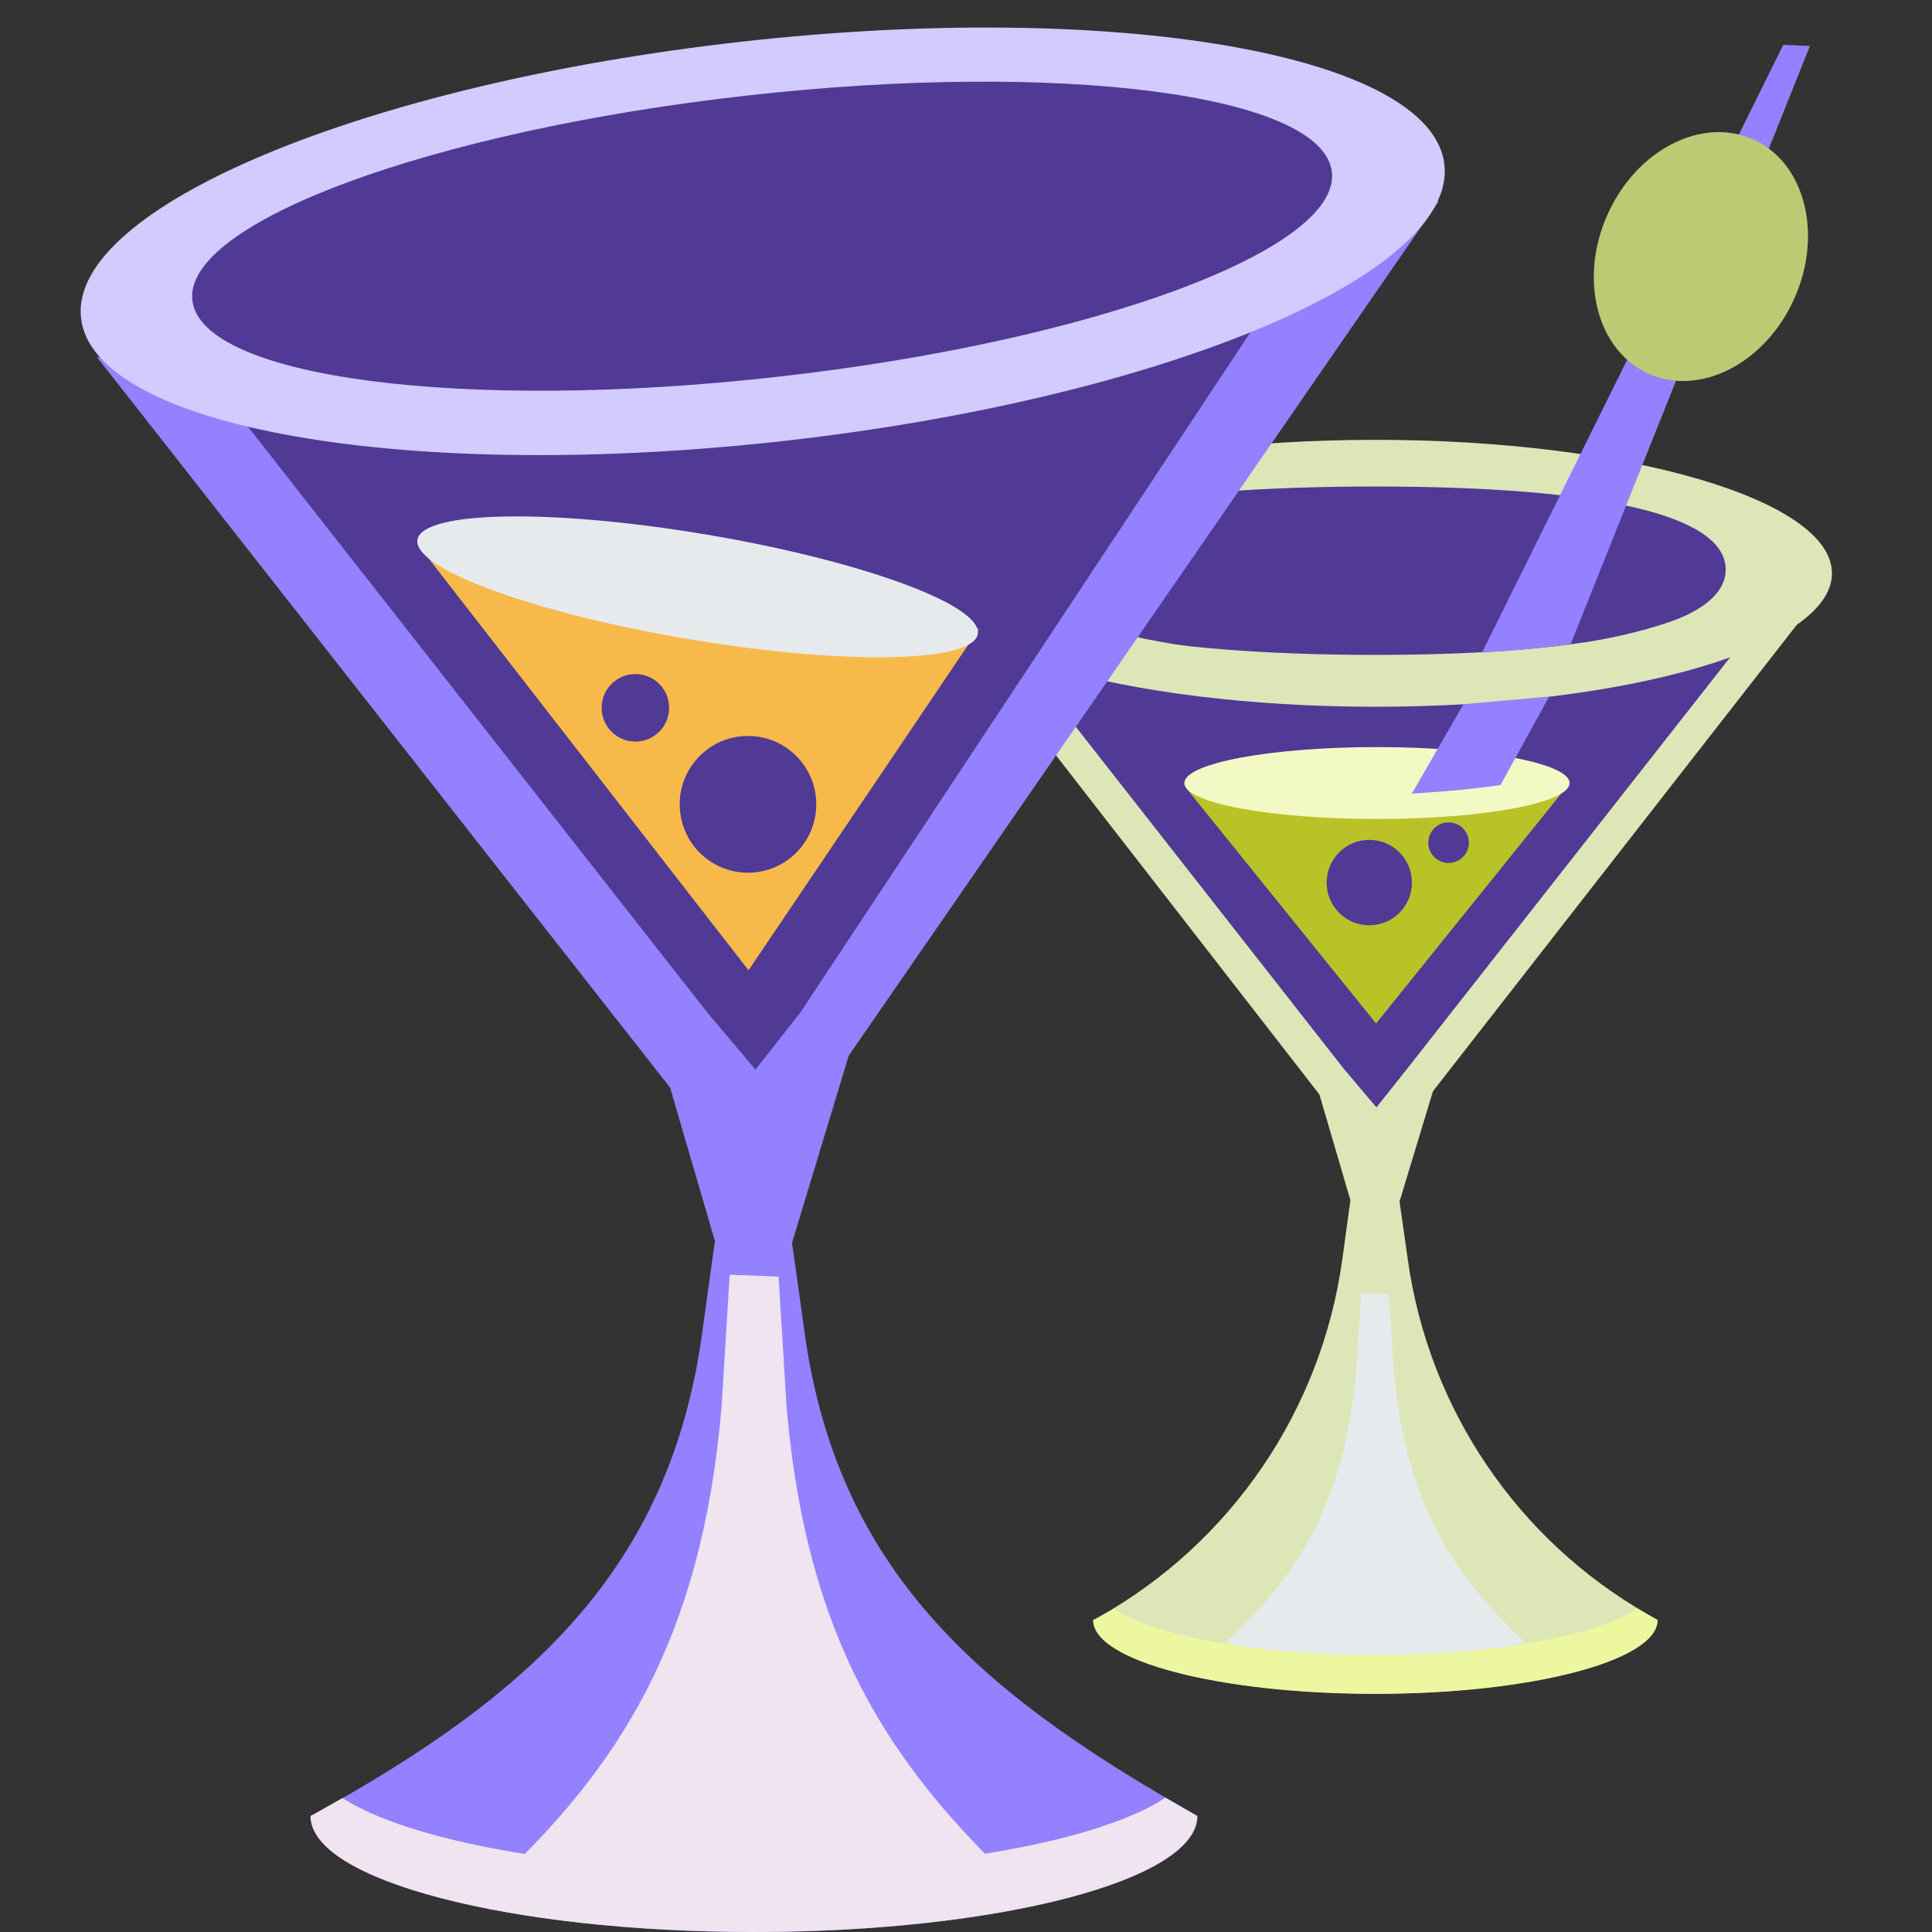 <svg  viewBox="0 0 32 32" fill="none" xmlns="http://www.w3.org/2000/svg">
<rect x="0" y="0" width="32" height="32" fill="#333333" stroke="none"/>
<g clip-path="url(#clip0_2133_148629)">
<path d="M15.485 9.929L22.771 19.309L30.088 9.929H15.485Z" fill="#DDE6B7"/>
<path d="M16.794 10.73L22.259 17.704L22.798 18.342L23.305 17.704L28.78 10.73H16.794Z" fill="#503A95"/>
<path d="M22.784 13.362C21.718 13.362 20.568 13.149 19.641 13.046L22.792 16.952L25.94 13.043C25.017 13.146 23.854 13.362 22.784 13.362Z" fill="#B9C328"/>
<path d="M22.78 10.919C26.093 10.919 28.779 10.256 28.779 9.438C28.779 8.619 26.093 7.956 22.78 7.956C19.467 7.956 16.781 8.619 16.781 9.438C16.781 10.256 19.467 10.919 22.78 10.919Z" fill="#503A95"/>
<path d="M22.807 13.565C24.569 13.565 25.997 13.299 25.997 12.97C25.997 12.641 24.569 12.374 22.807 12.374C21.046 12.374 19.617 12.641 19.617 12.97C19.617 13.299 21.046 13.565 22.807 13.565Z" fill="#F3F9C5"/>
<path d="M23.319 20.872L23.181 19.901L23.983 17.254L22.759 18.671L21.597 17.254L22.367 19.879L22.233 20.859C21.886 23.364 20.386 25.565 18.179 26.795C18.134 26.817 18.112 26.831 18.107 26.831C18.107 27.508 20.199 28.052 22.781 28.052C25.362 28.052 27.454 27.503 27.454 26.831C27.454 26.831 27.392 26.795 27.289 26.737C25.131 25.503 23.666 23.337 23.319 20.872Z" fill="#DDE6B7"/>
<path fill-rule="evenodd" clip-rule="evenodd" d="M25.255 27.201C24.637 27.375 23.755 27.483 22.776 27.483C21.803 27.483 20.924 27.376 20.307 27.204C21.482 26.107 22.277 24.899 22.466 22.676L22.544 21.418L23.008 21.436L23.085 22.686C23.279 24.903 24.076 26.082 25.255 27.201Z" fill="#E6EAED"/>
<path d="M22.781 27.415C20.818 27.415 19.136 27.098 18.446 26.648C18.241 26.764 18.112 26.84 18.107 26.835C18.107 27.512 20.199 28.056 22.781 28.056C25.362 28.056 27.454 27.508 27.454 26.835C27.454 26.835 27.325 26.764 27.12 26.643C26.43 27.094 24.748 27.415 22.781 27.415Z" fill="#ECF79F"/>
<path d="M22.679 15.326C23.07 15.326 23.386 15.01 23.386 14.619C23.386 14.228 23.07 13.911 22.679 13.911C22.289 13.911 21.973 14.228 21.973 14.619C21.973 15.01 22.289 15.326 22.679 15.326Z" fill="#503A95"/>
<path d="M23.993 14.294C24.179 14.294 24.329 14.143 24.329 13.957C24.329 13.772 24.179 13.621 23.993 13.621C23.808 13.621 23.657 13.772 23.657 13.957C23.657 14.143 23.808 14.294 23.993 14.294Z" fill="#503A95"/>
<path d="M22.781 7.285C18.606 7.285 15.219 8.275 15.219 9.496C15.219 10.717 18.606 11.706 22.781 11.706C26.956 11.706 30.343 10.717 30.343 9.496C30.343 8.275 26.956 7.285 22.781 7.285ZM22.781 10.847C19.091 10.847 16.529 10.347 16.529 9.433C16.529 8.52 19.095 8.058 22.781 8.058C26.466 8.058 28.583 8.52 28.583 9.433C28.583 10.347 26.47 10.847 22.781 10.847Z" fill="#DDE6B7"/>
<path d="M29.978 0.761L29.537 0.743L24.547 10.809C24.547 10.809 24.916 10.787 25.299 10.752C25.682 10.716 26.016 10.667 26.016 10.667L29.978 0.761Z" fill="#9481FF"/>
<path d="M25.659 11.537L24.24 11.664L23.384 13.145C23.384 13.145 23.753 13.123 24.136 13.088C24.519 13.052 24.853 13.003 24.853 13.003L25.659 11.537Z" fill="#9481FF"/>
<path d="M29.722 4.94C30.198 3.868 29.892 2.689 29.036 2.308C28.181 1.926 27.1 2.486 26.623 3.559C26.146 4.631 26.453 5.81 27.309 6.191C28.164 6.573 29.245 6.013 29.722 4.94Z" fill="#BBCB73"/>
<path d="M1.611 5.921L12.478 19.772L23.828 3.337L1.611 5.921Z" fill="#9481FF"/>
<path d="M3.712 6.565L11.72 16.777L12.513 17.716L13.252 16.777L21.189 4.781L3.712 6.565Z" fill="#503A95"/>
<path d="M13.005 7.301C19.24 6.599 24.129 4.551 23.924 2.726C23.718 0.902 18.497 -0.009 12.261 0.693C6.025 1.395 1.136 3.443 1.342 5.268C1.547 7.092 6.769 8.003 13.005 7.301Z" fill="#D3CAFE"/>
<path d="M12.885 6.24C18.097 5.654 22.205 4.136 22.06 2.85C21.916 1.564 17.573 0.997 12.361 1.584C7.149 2.17 3.041 3.688 3.186 4.974C3.331 6.26 7.673 6.827 12.885 6.24Z" fill="#503A95"/>
<path d="M13.332 22.109L13.119 20.585L14.378 16.427L12.46 18.651L10.635 16.427L11.841 20.554L11.628 22.091C11.085 26.03 8.726 28.092 5.254 30.021C5.188 30.062 5.147 30.079 5.147 30.079C5.147 31.14 8.437 32 12.491 32C16.546 32 19.835 31.14 19.835 30.079C19.835 30.079 19.742 30.026 19.577 29.932C16.181 27.985 13.88 25.977 13.332 22.109Z" fill="#9481FF"/>
<path fill-rule="evenodd" clip-rule="evenodd" d="M16.811 31.191C15.733 31.494 14.197 31.683 12.492 31.683C10.794 31.683 9.264 31.496 8.188 31.196C10.236 29.284 11.621 27.18 11.951 23.305L12.086 21.113L12.895 21.145L13.03 23.324C13.367 27.187 14.755 29.242 16.811 31.191Z" fill="#EFE4EF"/>
<path d="M12.486 30.984C9.402 30.984 6.763 30.485 5.672 29.781C5.347 29.968 5.147 30.079 5.143 30.079C5.143 31.14 8.432 32 12.486 32C16.541 32 19.83 31.14 19.83 30.079C19.83 30.079 19.63 29.963 19.305 29.776C18.224 30.485 15.58 30.984 12.486 30.984Z" fill="#EFE4EF"/>
<path d="M12.378 10.197C10.677 10.197 8.393 9.191 6.916 9.014L12.398 16.071L16.216 10.415C14.736 10.596 14.087 10.197 12.378 10.197Z" fill="#F7BA4A"/>
<path d="M11.409 10.586C13.972 11.018 16.115 10.98 16.195 10.501C16.276 10.023 14.263 9.285 11.7 8.854C9.137 8.422 6.994 8.46 6.914 8.939C6.833 9.417 8.846 10.155 11.409 10.586Z" fill="#E6EAED"/>
<path d="M12.389 14.455C13.014 14.455 13.52 13.948 13.52 13.322C13.52 12.697 13.014 12.19 12.389 12.19C11.764 12.19 11.258 12.697 11.258 13.322C11.258 13.948 11.764 14.455 12.389 14.455Z" fill="#503A95"/>
<path d="M10.524 12.283C10.833 12.283 11.083 12.033 11.083 11.724C11.083 11.414 10.833 11.164 10.524 11.164C10.215 11.164 9.965 11.414 9.965 11.724C9.965 12.033 10.215 12.283 10.524 12.283Z" fill="#503A95"/>
</g>
<defs>
<clipPath id="clip0_2133_148629">
<rect width="32" height="32" fill="white"/>
</clipPath>
</defs>
</svg>
